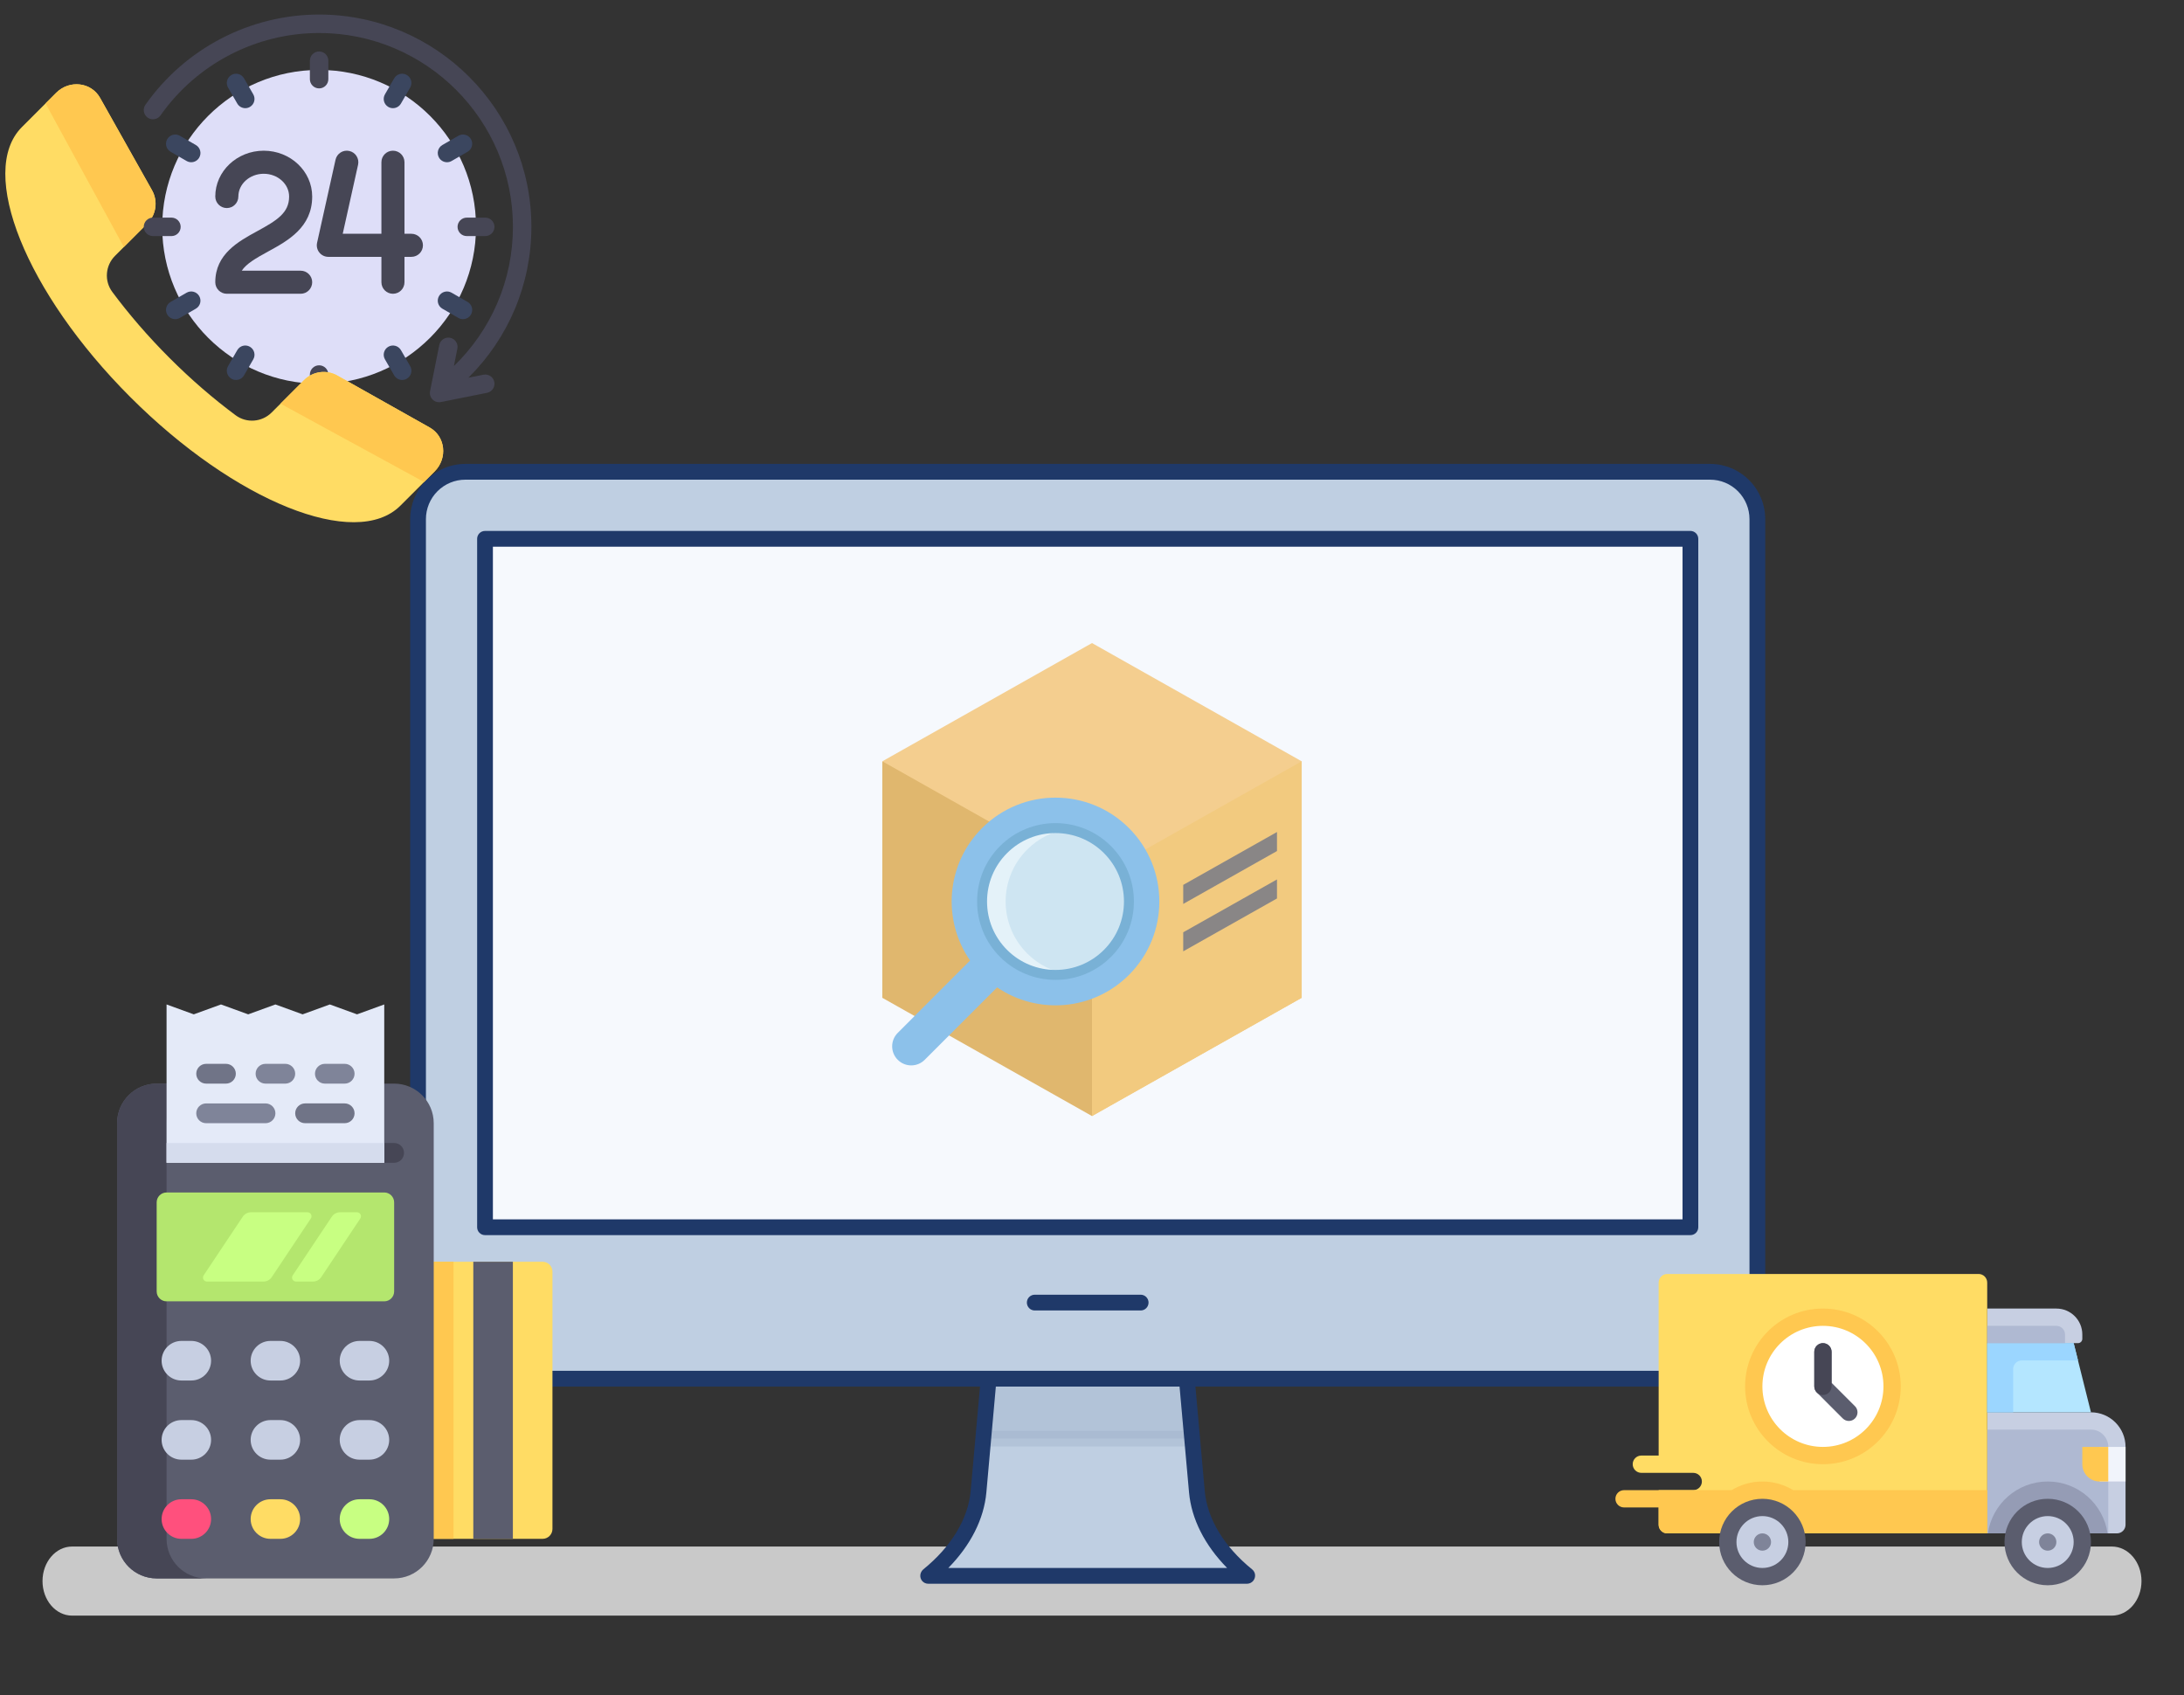 <svg width="411" height="319" viewBox="0 0 411 319" fill="none" xmlns="http://www.w3.org/2000/svg">
<rect x="0" y="0" width="411" height="319" fill="#333333" stroke="none"/>
<path d="M397.431 291H13.569C10.493 291 8 293.91 8 297.5C8 301.09 10.493 304 13.569 304H397.431C400.507 304 403 301.09 403 297.5C403 293.91 400.507 291 397.431 291Z" fill="#C9C9C9"/>
<path d="M225.239 280.677L223.006 255.709H186.38L184.148 280.677C183.629 286.476 180.145 292.028 174.677 296.462L174.67 296.515H234.721L234.714 296.462C229.245 292.028 225.758 286.474 225.239 280.677Z" fill="#BFCFE2"/>
<g opacity="0.28">
<path opacity="0.28" d="M186.38 255.708L185.039 270.693H224.346L223.006 255.708H186.38Z" fill="#1F3969"/>
<path opacity="0.28" d="M224.347 272.177H185.038C184.832 272.177 184.628 272.134 184.44 272.051C184.251 271.967 184.082 271.846 183.944 271.694C183.805 271.542 183.699 271.362 183.633 271.167C183.567 270.972 183.543 270.765 183.561 270.56L184.902 255.573C184.935 255.204 185.105 254.86 185.378 254.61C185.652 254.36 186.009 254.222 186.379 254.222H223.005C223.375 254.222 223.732 254.36 224.005 254.61C224.279 254.86 224.449 255.204 224.482 255.573L225.823 270.56C225.841 270.765 225.817 270.972 225.751 271.167C225.685 271.362 225.579 271.542 225.44 271.694C225.301 271.846 225.132 271.967 224.944 272.051C224.756 272.134 224.552 272.177 224.346 272.177H224.347ZM186.66 269.209H222.725L221.65 257.189H187.735L186.66 269.209Z" fill="#1F3969"/>
</g>
<path d="M234.718 297.999H174.667C174.458 297.999 174.25 297.954 174.059 297.868C173.868 297.782 173.697 297.656 173.558 297.499C173.419 297.342 173.314 297.157 173.252 296.956C173.19 296.756 173.171 296.544 173.196 296.336C173.244 295.937 173.438 295.571 173.741 295.308C179.03 291.021 182.201 285.777 182.669 280.543L184.903 255.577C184.936 255.208 185.106 254.864 185.38 254.614C185.653 254.364 186.01 254.226 186.38 254.226H223.005C223.376 254.226 223.733 254.364 224.006 254.614C224.279 254.864 224.449 255.208 224.482 255.577L226.717 280.543C227.185 285.777 230.355 291.02 235.645 295.308C235.944 295.55 236.137 295.899 236.184 296.281C236.209 296.493 236.19 296.708 236.128 296.913C236.067 297.117 235.963 297.306 235.825 297.469C235.688 297.63 235.519 297.76 235.328 297.852C235.137 297.943 234.929 297.993 234.718 297.999ZM178.458 295.031H230.925C226.719 290.754 224.206 285.805 223.76 280.808L221.646 257.193H187.736L185.622 280.808C185.175 285.806 182.666 290.755 178.458 295.031Z" fill="#1F3969"/>
<path d="M321.818 88.772H87.567C82.654 88.772 78.671 92.759 78.671 97.676V250.514C78.671 255.431 82.654 259.418 87.567 259.418H321.818C326.731 259.418 330.714 255.431 330.714 250.514V97.676C330.714 92.759 326.731 88.772 321.818 88.772Z" fill="white"/>
<path d="M321.818 88.772H87.567C82.654 88.772 78.671 92.759 78.671 97.676V250.514C78.671 255.431 82.654 259.418 87.567 259.418H321.818C326.731 259.418 330.714 255.431 330.714 250.514V97.676C330.714 92.759 326.731 88.772 321.818 88.772Z" fill="#BFCFE2"/>
<path d="M321.818 260.902H87.567C84.816 260.899 82.178 259.803 80.232 257.856C78.287 255.909 77.192 253.269 77.189 250.515V97.676C77.192 94.922 78.286 92.282 80.232 90.335C82.178 88.387 84.816 87.292 87.567 87.289H321.818C324.57 87.292 327.208 88.387 329.154 90.335C331.099 92.282 332.194 94.922 332.197 97.676V250.515C332.193 253.269 331.099 255.909 329.153 257.856C327.208 259.803 324.57 260.899 321.818 260.902ZM87.567 90.257C85.602 90.259 83.718 91.041 82.328 92.432C80.938 93.823 80.156 95.709 80.154 97.676V250.515C80.156 252.482 80.938 254.368 82.328 255.759C83.718 257.15 85.602 257.932 87.567 257.934H321.818C323.784 257.932 325.668 257.149 327.057 255.759C328.447 254.368 329.229 252.482 329.231 250.515V97.676C329.229 95.709 328.447 93.823 327.058 92.432C325.668 91.041 323.784 90.259 321.818 90.257H87.567Z" fill="#1F3969"/>
<path d="M318.112 230.92V101.385L91.274 101.385V230.92H318.112Z" fill="#F6F9FD"/>
<path d="M318.112 232.405H91.274C90.88 232.405 90.503 232.249 90.225 231.971C89.947 231.692 89.791 231.315 89.791 230.921V101.385C89.791 100.992 89.947 100.614 90.225 100.336C90.503 100.058 90.88 99.901 91.274 99.901H318.112C318.505 99.901 318.882 100.058 319.16 100.336C319.438 100.614 319.594 100.992 319.594 101.385V230.921C319.594 231.315 319.438 231.692 319.16 231.971C318.882 232.249 318.505 232.405 318.112 232.405ZM92.756 229.437H316.629V102.869H92.756V229.437Z" fill="#1F3969"/>
<path d="M214.66 246.583H194.725C194.332 246.583 193.955 246.427 193.677 246.148C193.399 245.87 193.243 245.493 193.243 245.099C193.243 244.706 193.399 244.328 193.677 244.05C193.955 243.772 194.332 243.615 194.725 243.615H214.66C215.053 243.615 215.43 243.772 215.708 244.05C215.986 244.328 216.142 244.706 216.142 245.099C216.142 245.493 215.986 245.87 215.708 246.148C215.43 246.427 215.053 246.583 214.66 246.583Z" fill="#1F3969"/>
<g clip-path="url(#clip0)">
<path d="M226.5 153.658L205.5 210L166.04 187.751V143.249L226.5 153.658Z" fill="#E0B76E"/>
<path d="M244.959 143.249V187.751L205.5 210V165.5L204.529 164.953L166.04 143.249L204.529 121.547L205.5 121L206.471 121.547L244.959 143.249Z" fill="#F4CE8F"/>
<path d="M205.5 165.5V210L244.96 187.751V143.249L205.5 165.5Z" fill="#F2CA7F"/>
<path d="M212.45 155.81C204.818 148.178 192.445 148.178 184.813 155.81C178.03 162.593 177.281 173.119 182.555 180.735L168.945 194.347C167.546 195.746 167.544 198.017 168.945 199.418C170.347 200.82 172.617 200.818 174.017 199.418L187.647 185.79C195.253 190.971 205.703 190.193 212.45 183.447C220.082 175.815 220.082 163.441 212.45 155.81Z" fill="#8CC1EA"/>
<path d="M208.403 179.399C206.218 181.584 203.481 182.886 200.641 183.302C196.468 183.911 192.07 182.612 188.859 179.399C183.464 174.003 183.464 165.253 188.859 159.857C192.07 156.647 196.468 155.347 200.641 155.956C203.481 156.372 206.218 157.674 208.403 159.857C213.799 165.253 213.799 174.003 208.403 179.399Z" fill="#E4F2F9"/>
<path d="M208.819 179.399C206.634 181.585 203.897 182.886 201.057 183.302C198.217 182.887 195.48 181.585 193.297 179.399C187.899 174.004 187.899 165.254 193.297 159.858C195.48 157.675 198.217 156.373 201.057 155.957C203.897 156.373 206.634 157.675 208.819 159.858C214.215 165.254 214.215 174.004 208.819 179.399Z" fill="#CEE5F2"/>
<path d="M198.631 184.375C194.853 184.375 191.075 182.937 188.198 180.061C185.412 177.274 183.877 173.569 183.877 169.628C183.877 165.687 185.412 161.982 188.198 159.195C193.951 153.443 203.312 153.443 209.064 159.195C211.851 161.982 213.386 165.687 213.386 169.628C213.386 173.569 211.851 177.274 209.064 180.061C206.188 182.937 202.41 184.375 198.631 184.375ZM198.631 156.751C195.332 156.751 192.033 158.007 189.521 160.519C187.088 162.952 185.748 166.187 185.748 169.628C185.748 173.07 187.088 176.305 189.521 178.738C194.545 183.761 202.718 183.761 207.741 178.738C210.174 176.305 211.514 173.069 211.514 169.628C211.514 166.187 210.174 162.952 207.741 160.519C205.229 158.007 201.93 156.751 198.631 156.751Z" fill="#79B1D6"/>
<path d="M222.667 166.502V170.085L240.313 160.133V156.553L222.667 166.502Z" fill="#898686"/>
<path d="M222.667 175.423V179.006L240.313 169.056V165.476L222.667 175.423Z" fill="#898686"/>
</g>
<g clip-path="url(#clip1)">
<path d="M393.492 265.746H373.966V288.526H398.373C399.271 288.526 400 287.797 400 286.899V272.255C400 268.66 397.086 265.746 393.492 265.746Z" fill="#C7CFE2"/>
<path d="M373.966 269H393.492C395.289 269 396.746 270.457 396.746 272.254V288.525H373.966V269Z" fill="#AFB9D2"/>
<path d="M396.617 288.525C395.825 283.008 391.093 278.763 385.356 278.763C379.62 278.763 374.887 283.008 374.096 288.525H396.617Z" fill="#959CB5"/>
<path d="M386.983 246.221H373.966V252.729H391.051C391.5 252.729 391.865 252.365 391.865 251.916V251.102C391.865 248.406 389.679 246.221 386.983 246.221Z" fill="#C7CFE2"/>
<path d="M372.339 239.712H313.763C312.864 239.712 312.136 240.441 312.136 241.339V273.881H308.882C307.982 273.881 307.254 274.61 307.254 275.508C307.254 276.407 307.982 277.136 308.882 277.136H318.644C319.544 277.136 320.271 277.864 320.271 278.763C320.271 279.661 319.544 280.39 318.644 280.39H312.136V286.898C312.136 287.797 312.864 288.525 313.763 288.525H373.966V241.339C373.966 240.44 373.238 239.712 372.339 239.712Z" fill="#FFDC64"/>
<path d="M343.051 275.509C351.139 275.509 357.695 268.953 357.695 260.865C357.695 252.777 351.139 246.221 343.051 246.221C334.963 246.221 328.407 252.777 328.407 260.865C328.407 268.953 334.963 275.509 343.051 275.509Z" fill="#FFC850"/>
<path d="M337.469 280.391C335.765 279.373 333.79 278.764 331.661 278.764C329.531 278.764 327.557 279.373 325.853 280.391H305.627C304.728 280.391 304 281.119 304 282.018C304 282.916 304.728 283.645 305.627 283.645H312.136V286.899C312.136 287.798 312.864 288.526 313.763 288.526H373.966V280.391H337.469Z" fill="#FFC850"/>
<path d="M385.356 298.289C389.849 298.289 393.491 294.646 393.491 290.153C393.491 285.66 389.849 282.018 385.356 282.018C380.863 282.018 377.22 285.66 377.22 290.153C377.22 294.646 380.863 298.289 385.356 298.289Z" fill="#5B5D6E"/>
<path d="M331.661 298.289C336.154 298.289 339.797 294.646 339.797 290.153C339.797 285.66 336.154 282.018 331.661 282.018C327.168 282.018 323.525 285.66 323.525 290.153C323.525 294.646 327.168 298.289 331.661 298.289Z" fill="#5B5D6E"/>
<path d="M393.492 265.746L390.237 252.729H373.966V265.746H393.492Z" fill="#B4E6FF"/>
<path d="M331.661 295.034C334.357 295.034 336.542 292.849 336.542 290.153C336.542 287.457 334.357 285.271 331.661 285.271C328.965 285.271 326.779 287.457 326.779 290.153C326.779 292.849 328.965 295.034 331.661 295.034Z" fill="#C7CFE2"/>
<path d="M343.051 272.254C349.341 272.254 354.441 267.155 354.441 260.864C354.441 254.574 349.341 249.475 343.051 249.475C336.761 249.475 331.661 254.574 331.661 260.864C331.661 267.155 336.761 272.254 343.051 272.254Z" fill="white"/>
<path d="M347.932 267.373C347.516 267.373 347.1 267.214 346.782 266.896L341.901 262.014C341.596 261.709 341.424 261.295 341.424 260.864V254.356C341.424 253.457 342.152 252.729 343.051 252.729C343.95 252.729 344.678 253.457 344.678 254.356V260.19L349.083 264.595C349.718 265.231 349.718 266.26 349.083 266.896C348.765 267.214 348.349 267.373 347.932 267.373Z" fill="#5B5D6E"/>
<path d="M331.661 291.78C332.559 291.78 333.288 291.051 333.288 290.153C333.288 289.254 332.559 288.525 331.661 288.525C330.762 288.525 330.034 289.254 330.034 290.153C330.034 291.051 330.762 291.78 331.661 291.78Z" fill="#7F8499"/>
<path d="M385.355 295.034C388.051 295.034 390.237 292.849 390.237 290.153C390.237 287.457 388.051 285.271 385.355 285.271C382.66 285.271 380.474 287.457 380.474 290.153C380.474 292.849 382.66 295.034 385.355 295.034Z" fill="#C7CFE2"/>
<path d="M385.356 291.78C386.254 291.78 386.983 291.051 386.983 290.153C386.983 289.254 386.254 288.525 385.356 288.525C384.457 288.525 383.729 289.254 383.729 290.153C383.729 291.051 384.457 291.78 385.356 291.78Z" fill="#7F8499"/>
<path d="M380.475 255.983H391.051L390.238 252.729H373.966V265.746H378.848V257.61C378.848 256.711 379.576 255.983 380.475 255.983Z" fill="#9BD6FF"/>
<path d="M373.966 249.475H386.983C387.882 249.475 388.61 250.203 388.61 251.102V252.729H373.966V249.475Z" fill="#AFB9D2"/>
<path d="M400 272.254H395.119V278.762H400V272.254Z" fill="#F1F4FB"/>
<path d="M391.864 272.254V275.508C391.864 277.305 393.321 278.762 395.119 278.762H396.746V272.254H391.864Z" fill="#FFC850"/>
<path d="M343.051 262.491C342.152 262.491 341.424 261.763 341.424 260.864V254.356C341.424 253.457 342.152 252.729 343.051 252.729C343.949 252.729 344.678 253.457 344.678 254.356V260.864C344.678 261.763 343.95 262.491 343.051 262.491Z" fill="#464655"/>
</g>
<path d="M102.103 237.414H79.758V289.552H102.103C103.131 289.552 103.965 288.718 103.965 287.69V239.276C103.965 238.248 103.131 237.414 102.103 237.414Z" fill="#FFDC64"/>
<path d="M96.517 237.414H89.069V289.552H96.517V237.414Z" fill="#5B5D6E"/>
<path d="M85.345 237.414H79.758V289.552H85.345V237.414Z" fill="#FFC850"/>
<path d="M74.173 297H29.483C25.369 297 22.035 293.665 22.035 289.552V211.345C22.035 207.231 25.369 203.896 29.483 203.896H74.172C78.286 203.896 81.621 207.231 81.621 211.345V289.552C81.621 293.665 78.286 297 74.173 297Z" fill="#5B5D6E"/>
<path d="M31.345 289.552V211.345C31.345 207.231 34.68 203.896 38.793 203.896H29.483C25.369 203.896 22.035 207.231 22.035 211.345V289.552C22.035 293.665 25.369 297 29.483 297H38.793C34.68 297 31.345 293.665 31.345 289.552Z" fill="#464655"/>
<path d="M74.173 218.793H29.483C28.454 218.793 27.621 217.959 27.621 216.931C27.621 215.902 28.453 215.068 29.483 215.068H74.172C75.202 215.068 76.035 215.902 76.035 216.931C76.035 217.959 75.202 218.793 74.173 218.793Z" fill="#464655"/>
<path d="M52.759 259.759H50.897C48.84 259.759 47.172 258.091 47.172 256.035C47.172 253.978 48.84 252.311 50.897 252.311H52.759C54.816 252.311 56.483 253.978 56.483 256.035C56.483 258.091 54.816 259.759 52.759 259.759Z" fill="#C7CFE2"/>
<path d="M52.759 274.655H50.897C48.84 274.655 47.172 272.988 47.172 270.931C47.172 268.874 48.84 267.207 50.897 267.207H52.759C54.816 267.207 56.483 268.874 56.483 270.931C56.483 272.988 54.816 274.655 52.759 274.655Z" fill="#C7CFE2"/>
<path d="M52.759 289.552H50.897C48.84 289.552 47.172 287.884 47.172 285.828C47.172 283.771 48.84 282.104 50.897 282.104H52.759C54.816 282.104 56.483 283.771 56.483 285.828C56.483 287.884 54.816 289.552 52.759 289.552Z" fill="#FFDC64"/>
<path d="M69.517 259.759H67.655C65.598 259.759 63.931 258.091 63.931 256.035C63.931 253.978 65.598 252.311 67.655 252.311H69.517C71.574 252.311 73.242 253.978 73.242 256.035C73.242 258.091 71.574 259.759 69.517 259.759Z" fill="#C7CFE2"/>
<path d="M69.517 274.655H67.655C65.598 274.655 63.931 272.988 63.931 270.931C63.931 268.874 65.598 267.207 67.655 267.207H69.517C71.574 267.207 73.242 268.874 73.242 270.931C73.242 272.988 71.574 274.655 69.517 274.655Z" fill="#C7CFE2"/>
<path d="M69.517 289.552H67.655C65.598 289.552 63.931 287.884 63.931 285.828C63.931 283.771 65.598 282.104 67.655 282.104H69.517C71.574 282.104 73.242 283.771 73.242 285.828C73.242 287.884 71.574 289.552 69.517 289.552Z" fill="#C8FF82"/>
<path d="M36 259.759H34.138C32.081 259.759 30.414 258.091 30.414 256.035C30.414 253.978 32.081 252.311 34.138 252.311H36C38.057 252.311 39.724 253.978 39.724 256.035C39.724 258.091 38.057 259.759 36 259.759Z" fill="#C7CFE2"/>
<path d="M36 274.655H34.138C32.081 274.655 30.414 272.988 30.414 270.931C30.414 268.874 32.081 267.207 34.138 267.207H36C38.057 267.207 39.724 268.874 39.724 270.931C39.724 272.988 38.057 274.655 36 274.655Z" fill="#C7CFE2"/>
<path d="M36 289.552H34.138C32.081 289.552 30.414 287.884 30.414 285.828C30.414 283.771 32.081 282.104 34.138 282.104H36C38.057 282.104 39.724 283.771 39.724 285.828C39.724 287.884 38.057 289.552 36 289.552Z" fill="#FF507D"/>
<path d="M72.311 224.379H31.345C30.317 224.379 29.483 225.213 29.483 226.241V243C29.483 244.028 30.317 244.862 31.345 244.862H72.311C73.339 244.862 74.173 244.028 74.173 243V226.241C74.173 225.213 73.339 224.379 72.311 224.379Z" fill="#B4E66E"/>
<path d="M67.189 190.862L62.069 189L56.948 190.862L51.827 189L46.707 190.862L41.586 189L36.465 190.862L31.345 189V218.793H72.31V189L67.189 190.862Z" fill="#E4EAF8"/>
<path d="M64.862 211.344H57.414C56.385 211.344 55.552 210.511 55.552 209.482C55.552 208.454 56.385 207.62 57.414 207.62H64.862C65.891 207.62 66.724 208.454 66.724 209.482C66.724 210.511 65.891 211.344 64.862 211.344Z" fill="#707487"/>
<path d="M49.965 211.345H38.793C37.764 211.345 36.931 210.512 36.931 209.483C36.931 208.455 37.763 207.621 38.793 207.621H49.965C50.995 207.621 51.828 208.455 51.828 209.483C51.827 210.512 50.995 211.345 49.965 211.345Z" fill="#7F8499"/>
<path d="M64.862 203.897H61.138C60.108 203.897 59.275 203.063 59.275 202.035C59.275 201.007 60.108 200.173 61.138 200.173H64.862C65.891 200.173 66.724 201.007 66.724 202.035C66.724 203.063 65.891 203.897 64.862 203.897Z" fill="#7F8499"/>
<path d="M53.69 203.897H49.966C48.937 203.897 48.103 203.063 48.103 202.035C48.103 201.007 48.936 200.173 49.966 200.173H53.69C54.719 200.173 55.552 201.007 55.552 202.035C55.552 203.063 54.719 203.897 53.69 203.897Z" fill="#7F8499"/>
<path d="M42.517 203.897H38.793C37.764 203.897 36.931 203.063 36.931 202.035C36.931 201.007 37.764 200.173 38.793 200.173H42.517C43.547 200.173 44.38 201.007 44.38 202.035C44.38 203.063 43.547 203.897 42.517 203.897Z" fill="#707487"/>
<path d="M72.31 215.069H31.345V218.793H72.31V215.069Z" fill="#D5DCED"/>
<path d="M51.139 240.309L58.496 229.273C58.829 228.773 58.471 228.104 57.87 228.104H47.238C46.615 228.104 46.034 228.415 45.688 228.933L38.324 239.98C37.993 240.475 38.349 241.138 38.943 241.138H49.59C50.212 241.138 50.794 240.827 51.139 240.309Z" fill="#C8FF82"/>
<path d="M60.449 240.309L67.806 229.273C68.139 228.773 67.781 228.104 67.18 228.104H63.996C63.373 228.104 62.792 228.415 62.447 228.933L55.082 239.98C54.752 240.475 55.107 241.138 55.702 241.138H58.9C59.522 241.138 60.104 240.827 60.449 240.309Z" fill="#C8FF82"/>
<g clip-path="url(#clip2)">
<path d="M60.052 72.211C76.359 72.211 89.579 58.992 89.579 42.685C89.579 26.378 76.359 13.158 60.052 13.158C43.745 13.158 30.526 26.378 30.526 42.685C30.526 58.992 43.745 72.211 60.052 72.211Z" fill="#DEDEF8"/>
<path d="M77.421 43.987H76.119V30.526C76.119 29.327 75.147 28.355 73.948 28.355C72.749 28.355 71.776 29.327 71.776 30.526V43.987H64.497L67.384 30.997C67.643 29.826 66.905 28.667 65.735 28.407C64.556 28.143 63.404 28.884 63.143 30.056L59.669 45.687C59.527 46.33 59.685 47.003 60.097 47.517C60.508 48.031 61.132 48.329 61.79 48.329H71.777V53.105C71.777 54.304 72.749 55.276 73.948 55.276C75.147 55.276 76.119 54.304 76.119 53.105V48.329H77.421C78.621 48.329 79.593 47.357 79.593 46.158C79.593 44.959 78.621 43.987 77.421 43.987Z" fill="#464655"/>
<path d="M50.459 47.323C54.154 45.307 58.75 42.799 58.75 36.977C58.75 32.222 54.659 28.355 49.632 28.355C44.604 28.355 40.513 32.222 40.513 36.977C40.513 38.176 41.485 39.148 42.684 39.148C43.883 39.148 44.855 38.176 44.855 36.977C44.855 34.617 46.998 32.697 49.632 32.697C52.266 32.697 54.408 34.617 54.408 36.977C54.408 40.066 52.117 41.472 48.38 43.512C44.874 45.425 40.513 47.805 40.513 53.105C40.513 54.304 41.485 55.276 42.684 55.276H56.579C57.778 55.276 58.75 54.304 58.75 53.105C58.75 51.906 57.778 50.934 56.579 50.934H45.496C46.373 49.614 48.108 48.606 50.459 47.323Z" fill="#464655"/>
<path d="M90.975 70.507L88.137 71.075C95.711 63.592 100 53.44 100 42.684C100 20.657 82.081 2.736 60.053 2.736C47.071 2.736 34.854 9.082 27.37 19.71C26.817 20.494 27.006 21.577 27.789 22.13C28.576 22.68 29.658 22.493 30.209 21.709C37.043 12.004 48.2 6.21 60.053 6.21C80.164 6.21 96.527 22.572 96.527 42.684C96.527 52.635 92.504 62.02 85.417 68.877L86.072 65.604C86.26 64.663 85.65 63.748 84.71 63.56C83.77 63.374 82.853 63.981 82.666 64.922L80.929 73.606C80.816 74.176 80.994 74.765 81.404 75.175C81.734 75.504 82.176 75.684 82.633 75.684C82.746 75.684 82.86 75.673 82.973 75.65L91.658 73.914C92.597 73.725 93.208 72.81 93.019 71.87C92.831 70.93 91.924 70.318 90.975 70.507Z" fill="#464655"/>
<path d="M60.053 16.632C59.093 16.632 58.316 15.854 58.316 14.895V11.421C58.316 10.462 59.093 9.685 60.053 9.685C61.013 9.685 61.789 10.462 61.789 11.421V14.895C61.789 15.854 61.013 16.632 60.053 16.632Z" fill="#464655"/>
<path d="M60.053 75.684C59.093 75.684 58.316 74.907 58.316 73.948V70.474C58.316 69.515 59.093 68.737 60.053 68.737C61.013 68.737 61.789 69.515 61.789 70.474V73.948C61.789 74.907 61.013 75.684 60.053 75.684Z" fill="#464655"/>
<path d="M35.984 30.526C35.689 30.526 35.391 30.452 35.118 30.294L32.109 28.557C31.278 28.077 30.993 27.015 31.473 26.184C31.955 25.352 33.015 25.067 33.846 25.548L36.855 27.285C37.686 27.765 37.971 28.827 37.491 29.658C37.168 30.215 36.585 30.526 35.984 30.526Z" fill="#3B465F"/>
<path d="M87.126 60.053C86.831 60.053 86.532 59.978 86.259 59.82L83.25 58.084C82.419 57.603 82.134 56.542 82.614 55.711C83.094 54.88 84.156 54.595 84.987 55.075L87.996 56.811C88.827 57.291 89.112 58.353 88.632 59.184C88.31 59.741 87.726 60.053 87.126 60.053Z" fill="#3B465F"/>
<path d="M73.946 20.354C73.651 20.354 73.352 20.28 73.079 20.122C72.248 19.642 71.963 18.579 72.443 17.749L74.18 14.741C74.66 13.909 75.723 13.626 76.553 14.105C77.384 14.585 77.669 15.648 77.189 16.478L75.452 19.486C75.13 20.043 74.546 20.354 73.946 20.354Z" fill="#3B465F"/>
<path d="M44.419 71.495C44.124 71.495 43.825 71.42 43.552 71.263C42.721 70.782 42.436 69.72 42.916 68.89L44.653 65.882C45.133 65.05 46.196 64.765 47.026 65.245C47.857 65.726 48.142 66.788 47.662 67.618L45.925 70.626C45.603 71.183 45.019 71.495 44.419 71.495Z" fill="#3B465F"/>
<path d="M84.12 30.526C83.52 30.526 82.936 30.215 82.614 29.658C82.134 28.827 82.419 27.765 83.25 27.285L86.259 25.548C87.088 25.067 88.15 25.352 88.632 26.184C89.112 27.015 88.827 28.077 87.996 28.557L84.987 30.294C84.714 30.451 84.416 30.526 84.12 30.526Z" fill="#3B465F"/>
<path d="M32.979 60.053C32.378 60.053 31.795 59.741 31.472 59.184C30.992 58.353 31.277 57.291 32.109 56.811L35.117 55.075C35.945 54.595 37.009 54.88 37.49 55.711C37.971 56.542 37.685 57.604 36.854 58.084L33.845 59.82C33.572 59.978 33.274 60.053 32.979 60.053Z" fill="#3B465F"/>
<path d="M46.159 20.354C45.559 20.354 44.975 20.043 44.653 19.486L42.916 16.478C42.436 15.648 42.721 14.585 43.552 14.105C44.379 13.626 45.444 13.909 45.925 14.741L47.662 17.749C48.142 18.579 47.857 19.642 47.026 20.122C46.753 20.28 46.454 20.354 46.159 20.354Z" fill="#3B465F"/>
<path d="M75.686 71.495C75.085 71.495 74.502 71.183 74.179 70.626L72.443 67.618C71.963 66.788 72.248 65.725 73.079 65.245C73.907 64.765 74.97 65.05 75.452 65.882L77.188 68.89C77.669 69.72 77.383 70.783 76.552 71.263C76.279 71.42 75.981 71.495 75.686 71.495Z" fill="#3B465F"/>
<path d="M80.855 80.435L63.466 70.654C61.43 69.509 58.88 69.859 57.227 71.511L51.121 77.617C49.297 79.441 46.41 79.674 44.34 78.135C40.166 75.034 35.97 71.424 31.905 67.358C27.84 63.293 24.229 59.097 21.128 54.923C19.589 52.853 19.822 49.966 21.646 48.142L27.752 42.036C29.404 40.384 29.755 37.834 28.609 35.797L18.828 18.408C17.157 15.438 13.057 14.974 10.557 17.474L4.117 23.915C-4.276 32.308 4.866 55.057 24.536 74.727C44.206 94.398 66.956 103.54 75.349 95.146L81.789 88.706C84.289 86.206 83.826 82.106 80.855 80.435Z" fill="#FFDC64"/>
<path d="M23.308 46.48L27.752 42.036C29.404 40.383 29.755 37.833 28.609 35.797L18.828 18.408C17.157 15.438 13.057 14.974 10.557 17.474L8.57 19.461L23.308 46.48Z" fill="#FFC850"/>
<path d="M52.783 75.956L57.227 71.512C58.879 69.859 61.429 69.509 63.466 70.655L80.855 80.436C83.826 82.107 84.289 86.207 81.789 88.707L79.802 90.694L52.783 75.956Z" fill="#FFC850"/>
<path d="M91.316 44.422H87.842C86.882 44.422 86.106 43.644 86.106 42.685C86.106 41.726 86.882 40.948 87.842 40.948H91.316C92.276 40.948 93.053 41.726 93.053 42.685C93.053 43.644 92.276 44.422 91.316 44.422Z" fill="#464655"/>
<path d="M32.263 44.422H28.79C27.829 44.422 27.053 43.644 27.053 42.685C27.053 41.726 27.829 40.948 28.79 40.948H32.263C33.223 40.948 34 41.726 34 42.685C34 43.644 33.223 44.422 32.263 44.422Z" fill="#464655"/>
</g>
<defs>
<clipPath id="clip0">
<rect width="89" height="89" fill="white" transform="translate(161 121)"/>
</clipPath>
<clipPath id="clip1">
<rect width="96" height="96" fill="white" transform="translate(304 221)"/>
</clipPath>
<clipPath id="clip2">
<rect width="99" height="99" fill="white" transform="translate(1 1)"/>
</clipPath>
</defs>
</svg>

